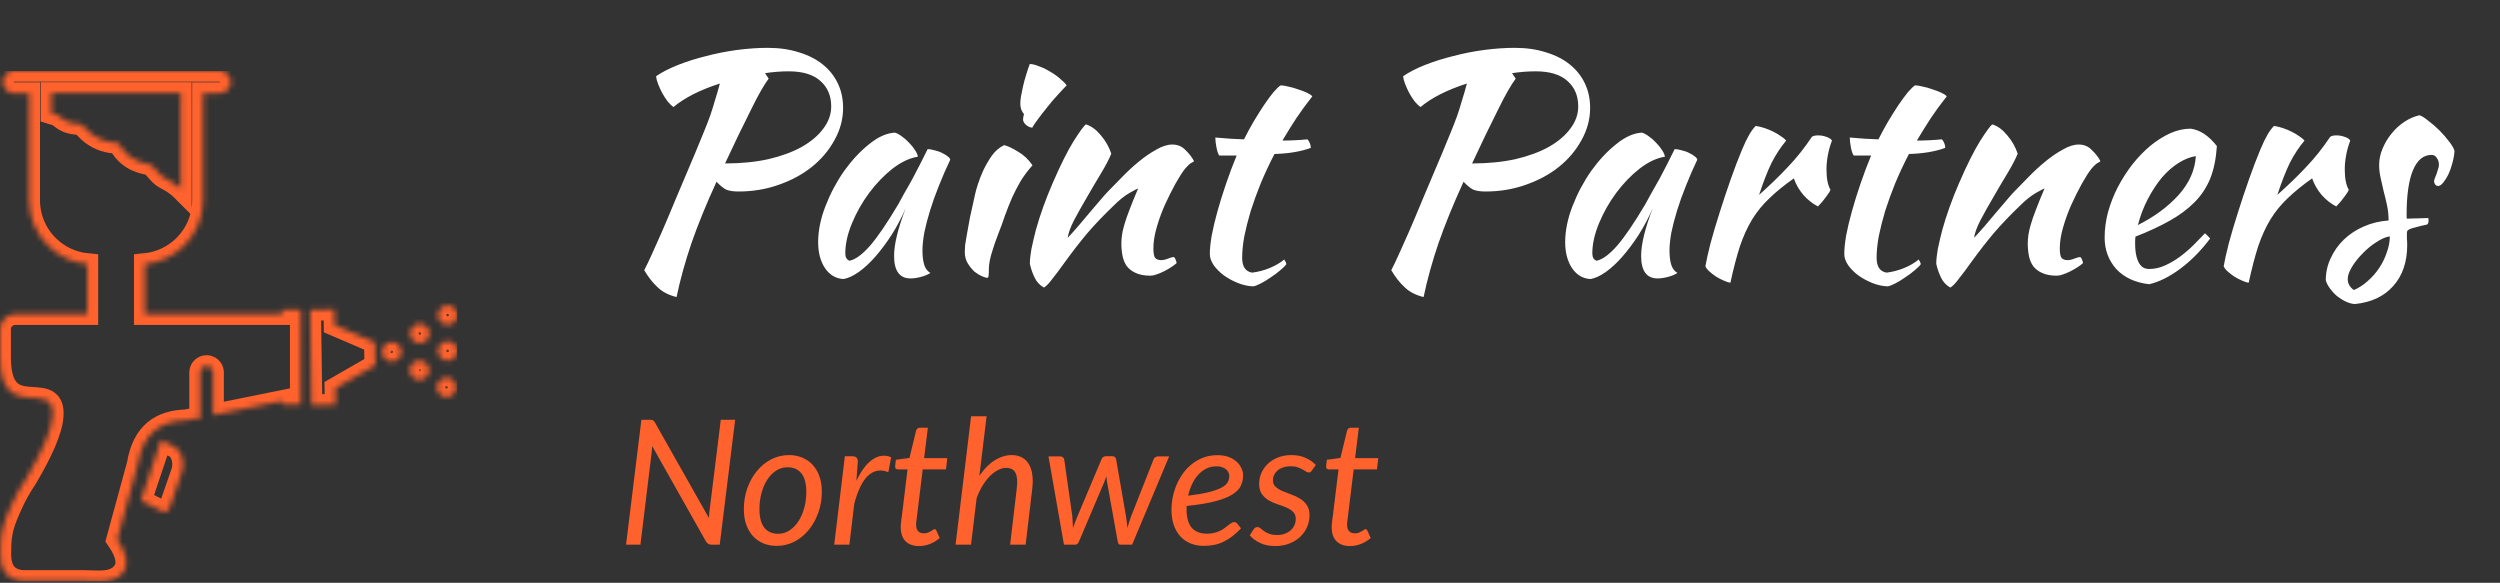 <svg width="459" height="107" viewBox="0 0 459 107" fill="none" xmlns="http://www.w3.org/2000/svg">
<rect x="0" y="0" width="459" height="107" fill="#333333" stroke="none"/>
<g clip-path="url(#clip0_51_305)">
<mask id="path-1-inside-1_51_305" fill="white">
<path d="M33.177 34.653V17.098H9.464V20.831L10.815 21.258C11.489 21.99 12.389 22.474 13.372 22.632C15.219 22.983 14.509 22.342 15.86 23.731C17.044 24.998 18.619 25.831 20.332 26.097C22.217 26.387 21.309 25.83 22.469 27.348C23.144 28.28 24.052 29.017 25.102 29.485C28.033 30.722 26.949 29.234 29.147 31.775C29.535 32.217 30.004 32.579 30.529 32.844C31.484 33.326 32.372 33.932 33.169 34.645L33.177 34.653ZM71.949 62.823C72.3 62.827 72.642 62.936 72.931 63.134C73.221 63.333 73.445 63.612 73.576 63.938C73.707 64.264 73.738 64.621 73.667 64.965C73.595 65.308 73.423 65.623 73.172 65.869C72.922 66.115 72.605 66.282 72.26 66.348C71.915 66.414 71.558 66.376 71.235 66.24C70.911 66.103 70.635 65.874 70.442 65.581C70.249 65.288 70.146 64.945 70.148 64.594C70.15 64.359 70.198 64.127 70.289 63.911C70.381 63.695 70.514 63.5 70.681 63.335C70.849 63.171 71.047 63.041 71.264 62.953C71.482 62.865 71.714 62.821 71.949 62.823ZM82.199 62.647C82.55 62.652 82.892 62.76 83.181 62.959C83.471 63.157 83.695 63.437 83.826 63.763C83.957 64.088 83.988 64.446 83.917 64.789C83.845 65.133 83.673 65.448 83.422 65.694C83.172 65.94 82.855 66.106 82.51 66.172C82.165 66.238 81.808 66.201 81.485 66.064C81.161 65.928 80.886 65.699 80.692 65.406C80.499 65.113 80.396 64.769 80.398 64.418C80.399 64.183 80.446 63.951 80.537 63.734C80.629 63.518 80.762 63.322 80.929 63.157C81.097 62.993 81.295 62.863 81.513 62.775C81.731 62.688 81.964 62.644 82.199 62.647ZM82 69.333C82.351 69.338 82.693 69.446 82.982 69.644C83.271 69.842 83.496 70.121 83.627 70.447C83.758 70.772 83.79 71.129 83.719 71.472C83.648 71.816 83.476 72.13 83.227 72.377C82.977 72.623 82.66 72.79 82.316 72.857C81.972 72.924 81.615 72.887 81.292 72.752C80.968 72.617 80.692 72.389 80.497 72.097C80.303 71.805 80.199 71.462 80.199 71.112C80.203 70.637 80.395 70.184 80.733 69.85C81.07 69.517 81.526 69.331 82 69.333ZM77.024 66.196C77.376 66.201 77.718 66.31 78.008 66.509C78.298 66.708 78.522 66.989 78.653 67.315C78.783 67.642 78.814 68 78.741 68.344C78.668 68.688 78.494 69.003 78.242 69.248C77.99 69.493 77.671 69.659 77.326 69.723C76.98 69.787 76.623 69.747 76.3 69.609C75.976 69.47 75.702 69.238 75.51 68.943C75.318 68.648 75.219 68.303 75.223 67.952C75.225 67.717 75.273 67.485 75.365 67.269C75.456 67.053 75.59 66.858 75.757 66.693C75.924 66.529 76.122 66.399 76.34 66.311C76.557 66.223 76.79 66.179 77.024 66.181V66.196ZM82.199 56.068C82.549 56.073 82.891 56.181 83.18 56.379C83.47 56.577 83.694 56.857 83.825 57.182C83.956 57.507 83.988 57.864 83.917 58.208C83.846 58.551 83.675 58.866 83.425 59.112C83.176 59.358 82.859 59.526 82.514 59.592C82.17 59.659 81.814 59.623 81.49 59.487C81.167 59.352 80.89 59.124 80.696 58.832C80.501 58.54 80.398 58.197 80.398 57.847C80.399 57.611 80.446 57.379 80.537 57.162C80.628 56.945 80.761 56.749 80.929 56.583C81.096 56.418 81.294 56.288 81.512 56.199C81.73 56.111 81.964 56.066 82.199 56.068ZM77.085 59.442C77.436 59.446 77.778 59.554 78.067 59.753C78.356 59.951 78.581 60.23 78.712 60.555C78.843 60.881 78.875 61.237 78.804 61.581C78.732 61.924 78.561 62.239 78.312 62.486C78.062 62.732 77.745 62.899 77.401 62.966C77.057 63.033 76.7 62.996 76.377 62.861C76.053 62.725 75.777 62.498 75.582 62.206C75.388 61.914 75.284 61.571 75.284 61.22C75.288 60.746 75.48 60.292 75.817 59.959C76.155 59.626 76.611 59.44 77.085 59.442ZM56.936 56.877L61.393 56.809L61.439 59.686L68.85 62.869L68.911 67.066L61.592 71.279L61.638 74.332L57.18 74.401L56.929 56.847L56.936 56.877ZM51.823 56.839H55.234V74.248H51.815V73.63L39.031 76.217C39.077 76.093 39.1 75.961 39.1 75.828V68.295C39.076 68.001 38.942 67.726 38.725 67.526C38.508 67.326 38.224 67.215 37.928 67.215C37.633 67.215 37.348 67.326 37.131 67.526C36.914 67.726 36.781 68.001 36.757 68.295V75.828C36.767 76.11 36.874 76.38 37.062 76.591L34.147 77.179C29.659 77.324 26.278 79.301 25.293 85.231L21.523 99.045C23.294 101.625 23.713 103.686 22.53 105.151C20.813 107.258 17.76 106.678 15.356 106.678H4.114C1.061 106.41 -0.107 104.388 0.061 101.083C0.061 97.595 0.649 95.954 2.122 92.688C2.89 90.984 3.804 89.35 4.854 87.803C7.602 83.163 9.472 79.11 9.662 76.355C10.174 69.257 0 78.057 0 65.586L0 60.426C0.002 59.694 0.294 58.993 0.811 58.475C1.329 57.957 2.031 57.666 2.763 57.663H16.028V48.505C13.295 48.244 10.739 47.037 8.8 45.093C7.704 44.001 6.834 42.703 6.241 41.275C5.648 39.846 5.342 38.314 5.343 36.767V17.114H2.442C1.918 17.082 1.427 16.851 1.067 16.469C0.707 16.087 0.507 15.582 0.507 15.057C0.507 14.532 0.707 14.027 1.067 13.645C1.427 13.262 1.918 13.032 2.442 13H40.191C40.472 12.983 40.753 13.023 41.017 13.119C41.282 13.215 41.524 13.363 41.729 13.556C41.933 13.749 42.097 13.981 42.208 14.239C42.32 14.497 42.377 14.776 42.377 15.057C42.377 15.338 42.32 15.616 42.208 15.874C42.097 16.132 41.933 16.365 41.729 16.558C41.524 16.75 41.282 16.899 41.017 16.995C40.753 17.09 40.472 17.131 40.191 17.114H37.283V36.767C37.282 38.314 36.976 39.847 36.381 41.276C35.787 42.705 34.916 44.002 33.818 45.093C31.882 47.036 29.328 48.242 26.598 48.505V57.663H51.815V56.839H51.823ZM31.147 93.184L33.376 86.757C34.032 84.857 33.376 82.697 32.009 82.018L29.559 80.766C28.682 83.56 26.736 89.108 25.866 91.902L29.926 93.962C30.391 94.199 30.918 93.848 31.147 93.199V93.184Z"/>
</mask>
<path d="M33.177 34.653V17.098H9.464V20.831L10.815 21.258C11.489 21.99 12.389 22.474 13.372 22.632C15.219 22.983 14.509 22.342 15.86 23.731C17.044 24.998 18.619 25.831 20.332 26.097C22.217 26.387 21.309 25.83 22.469 27.348C23.144 28.28 24.052 29.017 25.102 29.485C28.033 30.722 26.949 29.234 29.147 31.775C29.535 32.217 30.004 32.579 30.529 32.844C31.484 33.326 32.372 33.932 33.169 34.645L33.177 34.653ZM71.949 62.823C72.3 62.827 72.642 62.936 72.931 63.134C73.221 63.333 73.445 63.612 73.576 63.938C73.707 64.264 73.738 64.621 73.667 64.965C73.595 65.308 73.423 65.623 73.172 65.869C72.922 66.115 72.605 66.282 72.26 66.348C71.915 66.414 71.558 66.376 71.235 66.24C70.911 66.103 70.635 65.874 70.442 65.581C70.249 65.288 70.146 64.945 70.148 64.594C70.15 64.359 70.198 64.127 70.289 63.911C70.381 63.695 70.514 63.5 70.681 63.335C70.849 63.171 71.047 63.041 71.264 62.953C71.482 62.865 71.714 62.821 71.949 62.823ZM82.199 62.647C82.55 62.652 82.892 62.76 83.181 62.959C83.471 63.157 83.695 63.437 83.826 63.763C83.957 64.088 83.988 64.446 83.917 64.789C83.845 65.133 83.673 65.448 83.422 65.694C83.172 65.94 82.855 66.106 82.51 66.172C82.165 66.238 81.808 66.201 81.485 66.064C81.161 65.928 80.886 65.699 80.692 65.406C80.499 65.113 80.396 64.769 80.398 64.418C80.399 64.183 80.446 63.951 80.537 63.734C80.629 63.518 80.762 63.322 80.929 63.157C81.097 62.993 81.295 62.863 81.513 62.775C81.731 62.688 81.964 62.644 82.199 62.647ZM82 69.333C82.351 69.338 82.693 69.446 82.982 69.644C83.271 69.842 83.496 70.121 83.627 70.447C83.758 70.772 83.79 71.129 83.719 71.472C83.648 71.816 83.476 72.13 83.227 72.377C82.977 72.623 82.66 72.79 82.316 72.857C81.972 72.924 81.615 72.887 81.292 72.752C80.968 72.617 80.692 72.389 80.497 72.097C80.303 71.805 80.199 71.462 80.199 71.112C80.203 70.637 80.395 70.184 80.733 69.85C81.07 69.517 81.526 69.331 82 69.333ZM77.024 66.196C77.376 66.201 77.718 66.31 78.008 66.509C78.298 66.708 78.522 66.989 78.653 67.315C78.783 67.642 78.814 68 78.741 68.344C78.668 68.688 78.494 69.003 78.242 69.248C77.99 69.493 77.671 69.659 77.326 69.723C76.98 69.787 76.623 69.747 76.3 69.609C75.976 69.47 75.702 69.238 75.51 68.943C75.318 68.648 75.219 68.303 75.223 67.952C75.225 67.717 75.273 67.485 75.365 67.269C75.456 67.053 75.59 66.858 75.757 66.693C75.924 66.529 76.122 66.399 76.34 66.311C76.557 66.223 76.79 66.179 77.024 66.181V66.196ZM82.199 56.068C82.549 56.073 82.891 56.181 83.18 56.379C83.47 56.577 83.694 56.857 83.825 57.182C83.956 57.507 83.988 57.864 83.917 58.208C83.846 58.551 83.675 58.866 83.425 59.112C83.176 59.358 82.859 59.526 82.514 59.592C82.17 59.659 81.814 59.623 81.49 59.487C81.167 59.352 80.89 59.124 80.696 58.832C80.501 58.54 80.398 58.197 80.398 57.847C80.399 57.611 80.446 57.379 80.537 57.162C80.628 56.945 80.761 56.749 80.929 56.583C81.096 56.418 81.294 56.288 81.512 56.199C81.73 56.111 81.964 56.066 82.199 56.068ZM77.085 59.442C77.436 59.446 77.778 59.554 78.067 59.753C78.356 59.951 78.581 60.23 78.712 60.555C78.843 60.881 78.875 61.237 78.804 61.581C78.732 61.924 78.561 62.239 78.312 62.486C78.062 62.732 77.745 62.899 77.401 62.966C77.057 63.033 76.7 62.996 76.377 62.861C76.053 62.725 75.777 62.498 75.582 62.206C75.388 61.914 75.284 61.571 75.284 61.22C75.288 60.746 75.48 60.292 75.817 59.959C76.155 59.626 76.611 59.44 77.085 59.442ZM56.936 56.877L61.393 56.809L61.439 59.686L68.85 62.869L68.911 67.066L61.592 71.279L61.638 74.332L57.18 74.401L56.929 56.847L56.936 56.877ZM51.823 56.839H55.234V74.248H51.815V73.63L39.031 76.217C39.077 76.093 39.1 75.961 39.1 75.828V68.295C39.076 68.001 38.942 67.726 38.725 67.526C38.508 67.326 38.224 67.215 37.928 67.215C37.633 67.215 37.348 67.326 37.131 67.526C36.914 67.726 36.781 68.001 36.757 68.295V75.828C36.767 76.11 36.874 76.38 37.062 76.591L34.147 77.179C29.659 77.324 26.278 79.301 25.293 85.231L21.523 99.045C23.294 101.625 23.713 103.686 22.53 105.151C20.813 107.258 17.76 106.678 15.356 106.678H4.114C1.061 106.41 -0.107 104.388 0.061 101.083C0.061 97.595 0.649 95.954 2.122 92.688C2.89 90.984 3.804 89.35 4.854 87.803C7.602 83.163 9.472 79.11 9.662 76.355C10.174 69.257 0 78.057 0 65.586L0 60.426C0.002 59.694 0.294 58.993 0.811 58.475C1.329 57.957 2.031 57.666 2.763 57.663H16.028V48.505C13.295 48.244 10.739 47.037 8.8 45.093C7.704 44.001 6.834 42.703 6.241 41.275C5.648 39.846 5.342 38.314 5.343 36.767V17.114H2.442C1.918 17.082 1.427 16.851 1.067 16.469C0.707 16.087 0.507 15.582 0.507 15.057C0.507 14.532 0.707 14.027 1.067 13.645C1.427 13.262 1.918 13.032 2.442 13H40.191C40.472 12.983 40.753 13.023 41.017 13.119C41.282 13.215 41.524 13.363 41.729 13.556C41.933 13.749 42.097 13.981 42.208 14.239C42.32 14.497 42.377 14.776 42.377 15.057C42.377 15.338 42.32 15.616 42.208 15.874C42.097 16.132 41.933 16.365 41.729 16.558C41.524 16.75 41.282 16.899 41.017 16.995C40.753 17.09 40.472 17.131 40.191 17.114H37.283V36.767C37.282 38.314 36.976 39.847 36.381 41.276C35.787 42.705 34.916 44.002 33.818 45.093C31.882 47.036 29.328 48.242 26.598 48.505V57.663H51.815V56.839H51.823ZM31.147 93.184L33.376 86.757C34.032 84.857 33.376 82.697 32.009 82.018L29.559 80.766C28.682 83.56 26.736 89.108 25.866 91.902L29.926 93.962C30.391 94.199 30.918 93.848 31.147 93.199V93.184Z" stroke="#FF622D" stroke-width="4" mask="url(#path-1-inside-1_51_305)"/>
</g>
<path d="M154.792 19.816C154.792 21.869 154.269 23.829 153.224 25.696C152.216 27.563 150.835 29.205 149.08 30.624C147.363 32.005 145.328 33.107 142.976 33.928C140.661 34.749 138.197 35.16 135.584 35.16C134.651 35.16 133.904 35.048 133.344 34.824C132.821 34.563 132.224 34.077 131.552 33.368C129.685 37.437 128.155 41.189 126.96 44.624C125.803 48.021 124.888 51.325 124.216 54.536C122.797 54.2 121.64 53.603 120.744 52.744C119.848 51.923 119.027 50.877 118.28 49.608C118.653 48.899 119.101 47.965 119.624 46.808C120.147 45.651 120.781 44.232 121.528 42.552C122.275 40.835 123.133 38.8 124.104 36.448C125.112 34.059 126.288 31.277 127.632 28.104C128.229 26.648 128.752 25.379 129.2 24.296C129.648 23.213 130.04 22.205 130.376 21.272C130.712 20.301 131.011 19.349 131.272 18.416C131.571 17.483 131.869 16.456 132.168 15.336C130.413 15.896 128.789 16.549 127.296 17.296C125.84 18.043 124.627 18.827 123.656 19.648C123.32 19.424 122.965 19.088 122.592 18.64C122.256 18.192 121.939 17.707 121.64 17.184C121.341 16.624 121.08 16.064 120.856 15.504C120.632 14.944 120.501 14.44 120.464 13.992C121.547 13.245 122.891 12.555 124.496 11.92C126.101 11.285 127.819 10.744 129.648 10.296C131.477 9.811 133.363 9.437 135.304 9.176C137.283 8.915 139.168 8.784 140.96 8.784C143.088 8.784 145.011 9.064 146.728 9.624C148.445 10.147 149.901 10.893 151.096 11.864C152.291 12.835 153.205 13.992 153.84 15.336C154.475 16.68 154.792 18.173 154.792 19.816ZM144.824 13.096C143.405 13.096 141.949 13.208 140.456 13.432L141.128 14.44C140.755 14.925 140.288 15.653 139.728 16.624C139.168 17.595 138.552 18.771 137.88 20.152C137.208 21.496 136.461 23.008 135.64 24.688C134.856 26.368 134.016 28.141 133.12 30.008C136.032 30.008 138.683 29.747 141.072 29.224C143.461 28.664 145.496 27.917 147.176 26.984C148.893 26.013 150.219 24.893 151.152 23.624C152.123 22.355 152.608 20.992 152.608 19.536C152.608 17.595 151.955 16.045 150.648 14.888C149.341 13.693 147.4 13.096 144.824 13.096ZM170.315 27.376C170.688 27.376 171.117 27.451 171.603 27.6C172.125 27.712 172.592 27.88 173.003 28.104C173.413 28.291 173.749 28.496 174.011 28.72C174.309 28.944 174.459 29.149 174.459 29.336C173.712 30.904 173.021 32.491 172.387 34.096C171.752 35.664 171.211 37.176 170.763 38.632C170.315 40.088 169.96 41.451 169.699 42.72C169.475 43.989 169.363 45.091 169.363 46.024C169.363 47.069 169.475 47.947 169.699 48.656C169.923 49.328 170.296 49.813 170.819 50.112C170.371 50.411 169.792 50.653 169.083 50.84C168.373 51.027 167.739 51.12 167.179 51.12C165.163 51.12 164.155 49.739 164.155 46.976C164.155 44.848 164.864 41.936 166.283 38.24C165.536 39.957 164.677 41.581 163.707 43.112C162.736 44.605 161.747 45.931 160.739 47.088C159.731 48.245 158.704 49.197 157.659 49.944C156.651 50.653 155.717 51.083 154.859 51.232C153.477 51.157 152.357 50.504 151.499 49.272C150.64 48.003 150.211 46.397 150.211 44.456C150.211 42.365 150.659 40.163 151.555 37.848C152.451 35.533 153.589 33.387 154.971 31.408C156.389 29.429 157.92 27.787 159.562 26.48C161.205 25.136 162.792 24.427 164.323 24.352C164.696 24.464 165.107 24.688 165.555 25.024C166.04 25.36 166.488 25.752 166.899 26.2C167.347 26.648 167.72 27.115 168.019 27.6C168.317 28.048 168.485 28.44 168.523 28.776C167.029 29 165.48 29.728 163.875 30.96C162.307 32.192 160.869 33.685 159.562 35.44C158.293 37.157 157.248 39.005 156.427 40.984C155.605 42.963 155.195 44.811 155.195 46.528C155.195 47.237 155.456 47.685 155.979 47.872C157.061 47.648 158.312 46.733 159.731 45.128C161.149 43.485 162.867 40.965 164.883 37.568C165.256 36.896 165.667 36.149 166.115 35.328C166.6 34.507 167.085 33.648 167.571 32.752C168.056 31.856 168.523 30.96 168.971 30.064C169.456 29.131 169.904 28.235 170.315 27.376ZM177.136 46.248C177.136 45.912 177.155 45.501 177.192 45.016C177.267 44.493 177.379 43.821 177.528 43C177.678 42.141 177.864 41.115 178.088 39.92C178.35 38.725 178.667 37.288 179.04 35.608C179.115 35.235 179.283 34.637 179.544 33.816C179.806 32.995 180.142 32.136 180.552 31.24C181 30.307 181.523 29.411 182.12 28.552C182.755 27.693 183.502 27.059 184.36 26.648C184.995 26.797 185.835 27.189 186.88 27.824C187.926 28.421 188.822 29.261 189.568 30.344C188.71 31.315 187.982 32.285 187.384 33.256C186.824 34.227 186.302 35.235 185.816 36.28C185.368 37.325 184.939 38.408 184.528 39.528C184.155 40.648 183.726 41.824 183.24 43.056C182.83 44.101 182.456 45.184 182.12 46.304C181.784 47.387 181.598 48.339 181.56 49.16C181.56 49.832 181.542 50.299 181.504 50.56C181.504 50.859 181.411 51.008 181.224 51.008C181.075 51.008 180.776 50.915 180.328 50.728C179.88 50.541 179.414 50.261 178.928 49.888C178.48 49.477 178.07 48.973 177.696 48.376C177.323 47.779 177.136 47.069 177.136 46.248ZM187.832 21.944C187.832 21.72 187.888 21.384 188 20.936C187.814 20.749 187.646 20.469 187.496 20.096C187.384 19.723 187.328 19.387 187.328 19.088C187.328 18.752 187.366 18.304 187.44 17.744C187.552 17.147 187.683 16.512 187.832 15.84C187.982 15.168 188.168 14.477 188.392 13.768C188.616 13.021 188.84 12.349 189.064 11.752C189.512 11.752 190.054 11.883 190.688 12.144C191.36 12.368 192.032 12.685 192.704 13.096C193.376 13.469 193.992 13.899 194.552 14.384C195.112 14.832 195.542 15.261 195.84 15.672C195.43 16.083 194.888 16.661 194.216 17.408C193.544 18.117 192.891 18.883 192.256 19.704C191.622 20.488 191.043 21.235 190.52 21.944C189.998 22.653 189.662 23.157 189.512 23.456C189.064 23.381 188.672 23.195 188.336 22.896C188 22.56 187.832 22.243 187.832 21.944ZM199.387 22.84C200.357 23.139 201.272 23.811 202.131 24.856C202.989 25.864 203.624 26.984 204.035 28.216C203.624 29.224 202.989 30.437 202.131 31.856C201.272 33.275 200.413 34.731 199.555 36.224C198.696 37.68 197.912 39.08 197.203 40.424C196.531 41.731 196.139 42.813 196.027 43.672C196.624 43.037 197.277 42.309 197.987 41.488C198.733 40.629 199.443 39.789 200.115 38.968C200.824 38.109 201.477 37.344 202.075 36.672C202.672 35.963 203.139 35.44 203.475 35.104C204.184 34.357 205.024 33.499 205.995 32.528C206.965 31.52 207.973 30.587 209.019 29.728C210.101 28.832 211.184 28.085 212.267 27.488C213.349 26.853 214.339 26.536 215.235 26.536C216.205 26.536 217.008 26.872 217.643 27.544C218.315 28.179 218.837 28.851 219.211 29.56C219.211 29.635 219.061 29.747 218.763 29.896C218.501 30.008 218.109 30.363 217.587 30.96C217.064 31.632 216.467 32.565 215.795 33.76C215.16 34.917 214.525 36.187 213.891 37.568C213.293 38.912 212.789 40.293 212.379 41.712C211.968 43.131 211.763 44.419 211.763 45.576C211.763 46.509 211.875 47.107 212.099 47.368C212.36 47.629 212.715 47.76 213.163 47.76C213.573 47.76 214.003 47.667 214.451 47.48C214.899 47.293 215.253 47.2 215.515 47.2C215.664 47.275 215.776 47.443 215.851 47.704C215.963 47.928 216.019 48.133 216.019 48.32C215.72 48.581 215.365 48.843 214.955 49.104C214.544 49.365 214.115 49.608 213.667 49.832C213.219 50.056 212.771 50.243 212.323 50.392C211.912 50.541 211.539 50.616 211.203 50.616C210.12 50.616 209.224 50.448 208.515 50.112C207.843 49.813 207.301 49.403 206.891 48.88C206.517 48.357 206.256 47.741 206.107 47.032C205.957 46.285 205.883 45.501 205.883 44.68C205.883 44.232 205.92 43.728 205.995 43.168C206.069 42.608 206.219 41.955 206.443 41.208C206.667 40.424 206.984 39.509 207.395 38.464C207.805 37.381 208.328 36.093 208.963 34.6C208.888 34.6 208.384 34.861 207.451 35.384C206.517 35.907 205.509 36.709 204.427 37.792C202.672 39.472 201.085 41.133 199.667 42.776C198.285 44.419 196.867 46.248 195.411 48.264C194.589 49.421 193.861 50.392 193.227 51.176C192.629 51.997 192.107 52.539 191.659 52.8C190.875 52.352 190.296 51.717 189.923 50.896C189.549 50.112 189.269 49.291 189.083 48.432C189.083 47.723 189.176 46.827 189.363 45.744C189.587 44.661 189.867 43.467 190.203 42.16C190.576 40.816 191.024 39.416 191.547 37.96C192.069 36.504 192.648 35.048 193.283 33.592C194.701 30.307 195.989 27.731 197.147 25.864C198.341 23.997 199.088 22.989 199.387 22.84ZM223.861 28.552C223.674 28.328 223.506 27.861 223.357 27.152C223.208 26.405 223.133 25.771 223.133 25.248C224.104 25.323 225.037 25.397 225.933 25.472C226.829 25.509 227.65 25.547 228.397 25.584C228.957 24.464 229.554 23.363 230.189 22.28C230.861 21.16 231.496 20.152 232.093 19.256C232.728 18.323 233.306 17.539 233.829 16.904C234.389 16.269 234.818 15.859 235.117 15.672C235.49 15.672 235.957 15.747 236.517 15.896C237.114 16.008 237.712 16.176 238.309 16.4C238.906 16.587 239.448 16.792 239.933 17.016C240.418 17.24 240.754 17.464 240.941 17.688C239.821 19.107 238.85 20.432 238.029 21.664C237.245 22.859 236.386 24.24 235.453 25.808C236.2 25.808 236.946 25.789 237.693 25.752C238.477 25.715 239.261 25.659 240.045 25.584C240.232 25.771 240.381 26.013 240.493 26.312C240.605 26.573 240.661 26.853 240.661 27.152C238.832 27.824 236.61 28.197 233.997 28.272C233.064 30.064 232.224 31.856 231.477 33.648C230.768 35.403 230.152 37.101 229.629 38.744C229.144 40.387 228.752 41.936 228.453 43.392C228.192 44.848 228.061 46.155 228.061 47.312C228.061 48.955 228.677 49.869 229.909 50.056C231.029 49.907 232.093 49.627 233.101 49.216C234.109 48.805 235.005 48.283 235.789 47.648C236.013 47.984 236.144 48.264 236.181 48.488C235.957 48.824 235.565 49.216 235.005 49.664C234.482 50.112 233.904 50.541 233.269 50.952C232.634 51.4 232.018 51.773 231.421 52.072C230.824 52.371 230.376 52.539 230.077 52.576C229.144 52.539 228.21 52.333 227.277 51.96C226.344 51.587 225.485 51.12 224.701 50.56C223.954 50 223.338 49.384 222.853 48.712C222.368 48.003 222.125 47.312 222.125 46.64C222.125 45.744 222.237 44.624 222.461 43.28C222.722 41.899 223.077 40.405 223.525 38.8C223.973 37.195 224.496 35.515 225.093 33.76C225.69 32.005 226.344 30.269 227.053 28.552H223.861ZM291.948 19.816C291.948 21.869 291.426 23.829 290.38 25.696C289.372 27.563 287.991 29.205 286.236 30.624C284.519 32.005 282.484 33.107 280.132 33.928C277.818 34.749 275.354 35.16 272.74 35.16C271.807 35.16 271.06 35.048 270.5 34.824C269.978 34.563 269.38 34.077 268.708 33.368C266.842 37.437 265.311 41.189 264.116 44.624C262.959 48.021 262.044 51.325 261.372 54.536C259.954 54.2 258.796 53.603 257.9 52.744C257.004 51.923 256.183 50.877 255.436 49.608C255.81 48.899 256.258 47.965 256.78 46.808C257.303 45.651 257.938 44.232 258.684 42.552C259.431 40.835 260.29 38.8 261.26 36.448C262.268 34.059 263.444 31.277 264.788 28.104C265.386 26.648 265.908 25.379 266.356 24.296C266.804 23.213 267.196 22.205 267.532 21.272C267.868 20.301 268.167 19.349 268.428 18.416C268.727 17.483 269.026 16.456 269.324 15.336C267.57 15.896 265.946 16.549 264.452 17.296C262.996 18.043 261.783 18.827 260.812 19.648C260.476 19.424 260.122 19.088 259.748 18.64C259.412 18.192 259.095 17.707 258.796 17.184C258.498 16.624 258.236 16.064 258.012 15.504C257.788 14.944 257.658 14.44 257.62 13.992C258.703 13.245 260.047 12.555 261.652 11.92C263.258 11.285 264.975 10.744 266.804 10.296C268.634 9.811 270.519 9.437 272.46 9.176C274.439 8.915 276.324 8.784 278.116 8.784C280.244 8.784 282.167 9.064 283.884 9.624C285.602 10.147 287.058 10.893 288.252 11.864C289.447 12.835 290.362 13.992 290.996 15.336C291.631 16.68 291.948 18.173 291.948 19.816ZM281.98 13.096C280.562 13.096 279.106 13.208 277.612 13.432L278.284 14.44C277.911 14.925 277.444 15.653 276.884 16.624C276.324 17.595 275.708 18.771 275.036 20.152C274.364 21.496 273.618 23.008 272.796 24.688C272.012 26.368 271.172 28.141 270.276 30.008C273.188 30.008 275.839 29.747 278.228 29.224C280.618 28.664 282.652 27.917 284.332 26.984C286.05 26.013 287.375 24.893 288.308 23.624C289.279 22.355 289.764 20.992 289.764 19.536C289.764 17.595 289.111 16.045 287.804 14.888C286.498 13.693 284.556 13.096 281.98 13.096ZM307.471 27.376C307.844 27.376 308.273 27.451 308.759 27.6C309.281 27.712 309.748 27.88 310.159 28.104C310.569 28.291 310.905 28.496 311.167 28.72C311.465 28.944 311.615 29.149 311.615 29.336C310.868 30.904 310.177 32.491 309.543 34.096C308.908 35.664 308.367 37.176 307.919 38.632C307.471 40.088 307.116 41.451 306.855 42.72C306.631 43.989 306.519 45.091 306.519 46.024C306.519 47.069 306.631 47.947 306.855 48.656C307.079 49.328 307.452 49.813 307.975 50.112C307.527 50.411 306.948 50.653 306.239 50.84C305.529 51.027 304.895 51.12 304.335 51.12C302.319 51.12 301.311 49.739 301.311 46.976C301.311 44.848 302.02 41.936 303.439 38.24C302.692 39.957 301.833 41.581 300.863 43.112C299.892 44.605 298.903 45.931 297.895 47.088C296.887 48.245 295.86 49.197 294.815 49.944C293.807 50.653 292.873 51.083 292.015 51.232C290.633 51.157 289.513 50.504 288.655 49.272C287.796 48.003 287.367 46.397 287.367 44.456C287.367 42.365 287.815 40.163 288.711 37.848C289.607 35.533 290.745 33.387 292.127 31.408C293.545 29.429 295.076 27.787 296.719 26.48C298.361 25.136 299.948 24.427 301.479 24.352C301.852 24.464 302.263 24.688 302.711 25.024C303.196 25.36 303.644 25.752 304.055 26.2C304.503 26.648 304.876 27.115 305.175 27.6C305.473 28.048 305.641 28.44 305.679 28.776C304.185 29 302.636 29.728 301.031 30.96C299.463 32.192 298.025 33.685 296.719 35.44C295.449 37.157 294.404 39.005 293.583 40.984C292.761 42.963 292.351 44.811 292.351 46.528C292.351 47.237 292.612 47.685 293.135 47.872C294.217 47.648 295.468 46.733 296.887 45.128C298.305 43.485 300.023 40.965 302.039 37.568C302.412 36.896 302.823 36.149 303.271 35.328C303.756 34.507 304.241 33.648 304.727 32.752C305.212 31.856 305.679 30.96 306.127 30.064C306.612 29.131 307.06 28.235 307.471 27.376ZM313.111 48.88C313.298 47.797 313.615 46.379 314.063 44.624C314.549 42.832 315.109 40.947 315.743 38.968C316.378 36.952 317.05 34.936 317.759 32.92C318.469 30.904 319.159 29.093 319.831 27.488C320.317 26.331 320.746 25.435 321.119 24.8C321.493 24.128 321.903 23.568 322.351 23.12C322.874 23.195 323.415 23.325 323.975 23.512C324.535 23.699 325.077 23.923 325.599 24.184C326.122 24.445 326.589 24.725 326.999 25.024C327.41 25.285 327.727 25.547 327.951 25.808C326.943 27.003 326.047 28.365 325.263 29.896C324.517 31.427 323.751 33.387 322.967 35.776C324.983 33.984 326.757 32.267 328.287 30.624C329.855 28.981 331.311 27.152 332.655 25.136C332.879 24.949 333.271 24.856 333.831 24.856C334.354 24.856 334.858 24.949 335.343 25.136C335.829 25.285 336.165 25.509 336.351 25.808C335.679 27.6 335.343 29.373 335.343 31.128C335.343 32.771 335.586 34.003 336.071 34.824C336.034 35.048 335.773 35.477 335.287 36.112C334.839 36.747 334.335 37.344 333.775 37.904C332.767 37.381 331.871 36.672 331.087 35.776C330.303 34.843 329.725 33.835 329.351 32.752C327.597 33.984 326.103 35.197 324.871 36.392C323.639 37.549 322.575 38.856 321.679 40.312C320.821 41.731 320.074 43.373 319.439 45.24C318.842 47.107 318.263 49.328 317.703 51.904C317.367 51.867 316.957 51.736 316.471 51.512C316.023 51.325 315.557 51.083 315.071 50.784C314.623 50.485 314.213 50.168 313.839 49.832C313.466 49.496 313.223 49.179 313.111 48.88ZM340.345 28.552C340.159 28.328 339.991 27.861 339.841 27.152C339.692 26.405 339.617 25.771 339.617 25.248C340.588 25.323 341.521 25.397 342.417 25.472C343.313 25.509 344.135 25.547 344.881 25.584C345.441 24.464 346.039 23.363 346.673 22.28C347.345 21.16 347.98 20.152 348.577 19.256C349.212 18.323 349.791 17.539 350.313 16.904C350.873 16.269 351.303 15.859 351.601 15.672C351.975 15.672 352.441 15.747 353.001 15.896C353.599 16.008 354.196 16.176 354.793 16.4C355.391 16.587 355.932 16.792 356.417 17.016C356.903 17.24 357.239 17.464 357.425 17.688C356.305 19.107 355.335 20.432 354.513 21.664C353.729 22.859 352.871 24.24 351.937 25.808C352.684 25.808 353.431 25.789 354.177 25.752C354.961 25.715 355.745 25.659 356.529 25.584C356.716 25.771 356.865 26.013 356.977 26.312C357.089 26.573 357.145 26.853 357.145 27.152C355.316 27.824 353.095 28.197 350.481 28.272C349.548 30.064 348.708 31.856 347.961 33.648C347.252 35.403 346.636 37.101 346.113 38.744C345.628 40.387 345.236 41.936 344.937 43.392C344.676 44.848 344.545 46.155 344.545 47.312C344.545 48.955 345.161 49.869 346.393 50.056C347.513 49.907 348.577 49.627 349.585 49.216C350.593 48.805 351.489 48.283 352.273 47.648C352.497 47.984 352.628 48.264 352.665 48.488C352.441 48.824 352.049 49.216 351.489 49.664C350.967 50.112 350.388 50.541 349.753 50.952C349.119 51.4 348.503 51.773 347.905 52.072C347.308 52.371 346.86 52.539 346.561 52.576C345.628 52.539 344.695 52.333 343.761 51.96C342.828 51.587 341.969 51.12 341.185 50.56C340.439 50 339.823 49.384 339.337 48.712C338.852 48.003 338.609 47.312 338.609 46.64C338.609 45.744 338.721 44.624 338.945 43.28C339.207 41.899 339.561 40.405 340.009 38.8C340.457 37.195 340.98 35.515 341.577 33.76C342.175 32.005 342.828 30.269 343.537 28.552H340.345ZM365.801 22.84C366.772 23.139 367.686 23.811 368.545 24.856C369.404 25.864 370.038 26.984 370.449 28.216C370.038 29.224 369.404 30.437 368.545 31.856C367.686 33.275 366.828 34.731 365.969 36.224C365.11 37.68 364.326 39.08 363.617 40.424C362.945 41.731 362.553 42.813 362.441 43.672C363.038 43.037 363.692 42.309 364.401 41.488C365.148 40.629 365.857 39.789 366.529 38.968C367.238 38.109 367.892 37.344 368.489 36.672C369.086 35.963 369.553 35.44 369.889 35.104C370.598 34.357 371.438 33.499 372.409 32.528C373.38 31.52 374.388 30.587 375.433 29.728C376.516 28.832 377.598 28.085 378.681 27.488C379.764 26.853 380.753 26.536 381.649 26.536C382.62 26.536 383.422 26.872 384.057 27.544C384.729 28.179 385.252 28.851 385.625 29.56C385.625 29.635 385.476 29.747 385.177 29.896C384.916 30.008 384.524 30.363 384.001 30.96C383.478 31.632 382.881 32.565 382.209 33.76C381.574 34.917 380.94 36.187 380.305 37.568C379.708 38.912 379.204 40.293 378.793 41.712C378.382 43.131 378.177 44.419 378.177 45.576C378.177 46.509 378.289 47.107 378.513 47.368C378.774 47.629 379.129 47.76 379.577 47.76C379.988 47.76 380.417 47.667 380.865 47.48C381.313 47.293 381.668 47.2 381.929 47.2C382.078 47.275 382.19 47.443 382.265 47.704C382.377 47.928 382.433 48.133 382.433 48.32C382.134 48.581 381.78 48.843 381.369 49.104C380.958 49.365 380.529 49.608 380.081 49.832C379.633 50.056 379.185 50.243 378.737 50.392C378.326 50.541 377.953 50.616 377.617 50.616C376.534 50.616 375.638 50.448 374.929 50.112C374.257 49.813 373.716 49.403 373.305 48.88C372.932 48.357 372.67 47.741 372.521 47.032C372.372 46.285 372.297 45.501 372.297 44.68C372.297 44.232 372.334 43.728 372.409 43.168C372.484 42.608 372.633 41.955 372.857 41.208C373.081 40.424 373.398 39.509 373.809 38.464C374.22 37.381 374.742 36.093 375.377 34.6C375.302 34.6 374.798 34.861 373.865 35.384C372.932 35.907 371.924 36.709 370.841 37.792C369.086 39.472 367.5 41.133 366.081 42.776C364.7 44.419 363.281 46.248 361.825 48.264C361.004 49.421 360.276 50.392 359.641 51.176C359.044 51.997 358.521 52.539 358.073 52.8C357.289 52.352 356.71 51.717 356.337 50.896C355.964 50.112 355.684 49.291 355.497 48.432C355.497 47.723 355.59 46.827 355.777 45.744C356.001 44.661 356.281 43.467 356.617 42.16C356.99 40.816 357.438 39.416 357.961 37.96C358.484 36.504 359.062 35.048 359.697 33.592C361.116 30.307 362.404 27.731 363.561 25.864C364.756 23.997 365.502 22.989 365.801 22.84ZM407.019 26.816C406.87 29.131 406.459 31.128 405.787 32.808C405.115 34.451 404.144 35.907 402.875 37.176C401.643 38.408 400.131 39.528 398.339 40.536C396.547 41.544 394.456 42.515 392.067 43.448C392.067 43.672 392.048 43.915 392.011 44.176C392.011 44.4 392.011 44.643 392.011 44.904C392.011 45.389 392.048 45.893 392.123 46.416C392.198 46.939 392.328 47.424 392.515 47.872C392.702 48.32 392.963 48.693 393.299 48.992C393.635 49.253 394.064 49.384 394.587 49.384C395.595 49.384 396.584 49.16 397.555 48.712C398.526 48.264 399.44 47.723 400.299 47.088C401.195 46.416 402.016 45.707 402.763 44.96C403.547 44.176 404.238 43.467 404.835 42.832C405.208 43.168 405.526 43.485 405.787 43.784C404.107 46.024 402.259 47.891 400.243 49.384C398.264 50.84 396.379 51.773 394.587 52.184C392.011 51.885 389.995 50.952 388.539 49.384C387.12 47.779 386.411 45.856 386.411 43.616C386.411 42.085 386.616 40.536 387.027 38.968C387.475 37.363 388.072 35.832 388.819 34.376C389.603 32.883 390.499 31.483 391.507 30.176C392.552 28.869 393.654 27.731 394.811 26.76C396.006 25.789 397.219 25.024 398.451 24.464C399.72 23.904 400.971 23.624 402.203 23.624C403.92 23.848 405.526 24.912 407.019 26.816ZM403.155 28.664C402.147 28.813 401.102 29.224 400.019 29.896C398.936 30.568 397.91 31.464 396.939 32.584C396.006 33.704 395.147 35.011 394.363 36.504C393.579 37.997 392.963 39.603 392.515 41.32C395.502 39.827 397.984 37.997 399.963 35.832C401.942 33.629 403.006 31.24 403.155 28.664ZM408.268 48.88C408.454 47.797 408.772 46.379 409.22 44.624C409.705 42.832 410.265 40.947 410.9 38.968C411.534 36.952 412.206 34.936 412.916 32.92C413.625 30.904 414.316 29.093 414.988 27.488C415.473 26.331 415.902 25.435 416.276 24.8C416.649 24.128 417.06 23.568 417.508 23.12C418.03 23.195 418.572 23.325 419.132 23.512C419.692 23.699 420.233 23.923 420.756 24.184C421.278 24.445 421.745 24.725 422.156 25.024C422.566 25.285 422.884 25.547 423.108 25.808C422.1 27.003 421.204 28.365 420.42 29.896C419.673 31.427 418.908 33.387 418.124 35.776C420.14 33.984 421.913 32.267 423.444 30.624C425.012 28.981 426.468 27.152 427.812 25.136C428.036 24.949 428.428 24.856 428.988 24.856C429.51 24.856 430.014 24.949 430.5 25.136C430.985 25.285 431.321 25.509 431.508 25.808C430.836 27.6 430.5 29.373 430.5 31.128C430.5 32.771 430.742 34.003 431.228 34.824C431.19 35.048 430.929 35.477 430.444 36.112C429.996 36.747 429.492 37.344 428.932 37.904C427.924 37.381 427.028 36.672 426.244 35.776C425.46 34.843 424.881 33.835 424.508 32.752C422.753 33.984 421.26 35.197 420.028 36.392C418.796 37.549 417.732 38.856 416.836 40.312C415.977 41.731 415.23 43.373 414.596 45.24C413.998 47.107 413.42 49.328 412.86 51.904C412.524 51.867 412.113 51.736 411.628 51.512C411.18 51.325 410.713 51.083 410.228 50.784C409.78 50.485 409.369 50.168 408.996 49.832C408.622 49.496 408.38 49.179 408.268 48.88ZM450.643 27.712C450.605 28.421 450.475 29.168 450.251 29.952C450.064 30.699 449.821 31.389 449.523 32.024C449.224 32.621 448.907 33.125 448.571 33.536C448.235 33.947 447.917 34.152 447.619 34.152C447.208 34.115 446.965 33.835 446.891 33.312C446.891 33.2 446.928 33.032 447.003 32.808C447.115 32.547 447.227 32.267 447.339 31.968C447.451 31.669 447.544 31.371 447.619 31.072C447.731 30.773 447.787 30.512 447.787 30.288C447.787 29.765 447.656 29.336 447.395 29C447.171 28.627 446.853 28.44 446.443 28.44C444.949 28.44 443.811 29.373 443.027 31.24C442.243 33.107 441.851 35.851 441.851 39.472C441.851 39.845 441.869 40.069 441.907 40.144C442.691 40.107 443.381 40.088 443.979 40.088C444.613 40.051 445.229 40.032 445.827 40.032C445.864 40.107 445.883 40.256 445.883 40.48C445.883 40.816 445.808 41.059 445.659 41.208C444.8 41.395 444.109 41.563 443.587 41.712C443.101 41.824 442.728 41.936 442.467 42.048C442.205 42.16 442.037 42.291 441.963 42.44C441.925 42.552 441.907 42.72 441.907 42.944C441.907 43.243 441.907 43.541 441.907 43.84C441.944 44.139 441.963 44.512 441.963 44.96C441.963 48.096 441.104 50.616 439.387 52.52C437.707 54.424 435.355 55.525 432.331 55.824C431.808 55.787 431.267 55.637 430.707 55.376C430.147 55.115 429.605 54.779 429.083 54.368C428.597 53.957 428.168 53.491 427.795 52.968C427.421 52.483 427.16 51.979 427.011 51.456C427.011 50.037 427.309 48.693 427.907 47.424C428.504 46.117 429.307 44.979 430.315 44.008C431.36 43 432.573 42.197 433.955 41.6C435.373 40.965 436.904 40.592 438.547 40.48C438.547 39.547 438.453 38.632 438.267 37.736C438.08 36.84 437.875 35.981 437.651 35.16C437.464 34.301 437.277 33.48 437.091 32.696C436.904 31.875 436.811 31.072 436.811 30.288C436.811 29.28 437.016 28.291 437.427 27.32C437.837 26.312 438.379 25.397 439.051 24.576C439.723 23.717 440.507 22.989 441.403 22.392C442.299 21.795 443.232 21.384 444.203 21.16C444.613 21.272 445.155 21.608 445.827 22.168C446.536 22.691 447.227 23.288 447.899 23.96C448.571 24.632 449.168 25.323 449.691 26.032C450.213 26.704 450.531 27.264 450.643 27.712ZM432.163 53.248C433.059 52.875 433.899 52.333 434.683 51.624C435.504 50.915 436.213 50.112 436.811 49.216C437.408 48.32 437.875 47.368 438.211 46.36C438.584 45.352 438.771 44.363 438.771 43.392C438.024 43.504 437.203 43.859 436.307 44.456C435.411 45.016 434.571 45.707 433.787 46.528C433.003 47.312 432.349 48.133 431.827 48.992C431.304 49.851 431.043 50.597 431.043 51.232C431.043 52.053 431.416 52.725 432.163 53.248Z" fill="white"/>
<path d="M134.975 77.072L132.143 100H130.655C130.41 100 130.212 99.957 130.063 99.872C129.914 99.776 129.77 99.632 129.631 99.44L119.743 81.904C119.722 82.117 119.706 82.32 119.695 82.512C119.684 82.693 119.668 82.869 119.647 83.04L117.583 100H114.943L117.759 77.072H119.311C119.578 77.072 119.77 77.104 119.887 77.168C120.004 77.232 120.127 77.371 120.255 77.584L130.159 95.104C130.18 94.859 130.196 94.624 130.207 94.4C130.228 94.176 130.25 93.968 130.271 93.776L132.335 77.072H134.975ZM142.873 98C143.652 98 144.356 97.787 144.985 97.36C145.625 96.933 146.169 96.368 146.617 95.664C147.076 94.949 147.428 94.128 147.673 93.2C147.918 92.272 148.041 91.301 148.041 90.288C148.041 88.795 147.742 87.675 147.145 86.928C146.558 86.171 145.71 85.792 144.601 85.792C143.812 85.792 143.097 86.005 142.457 86.432C141.828 86.848 141.289 87.408 140.841 88.112C140.393 88.816 140.046 89.632 139.801 90.56C139.556 91.488 139.433 92.459 139.433 93.472C139.433 94.965 139.726 96.096 140.313 96.864C140.9 97.621 141.753 98 142.873 98ZM142.601 100.224C141.716 100.224 140.905 100.075 140.169 99.776C139.433 99.467 138.798 99.024 138.265 98.448C137.732 97.872 137.316 97.168 137.017 96.336C136.718 95.504 136.569 94.555 136.569 93.488C136.569 92.123 136.782 90.837 137.209 89.632C137.636 88.427 138.222 87.376 138.969 86.48C139.716 85.573 140.59 84.859 141.593 84.336C142.606 83.813 143.694 83.552 144.857 83.552C145.742 83.552 146.553 83.707 147.289 84.016C148.025 84.315 148.66 84.752 149.193 85.328C149.726 85.904 150.142 86.608 150.441 87.44C150.74 88.272 150.889 89.216 150.889 90.272C150.889 91.627 150.676 92.907 150.249 94.112C149.822 95.317 149.236 96.373 148.489 97.28C147.753 98.187 146.878 98.907 145.865 99.44C144.852 99.963 143.764 100.224 142.601 100.224ZM157.227 88.304C157.653 87.397 158.112 86.613 158.603 85.952C159.104 85.28 159.627 84.757 160.171 84.384C160.715 84 161.275 83.771 161.851 83.696C162.427 83.611 163.013 83.696 163.611 83.952L163.099 86.688C161.712 86.133 160.485 86.336 159.419 87.296C158.363 88.256 157.504 89.989 156.843 92.496L155.947 100H153.163L155.115 83.776H156.523C157.173 83.776 157.499 84.096 157.499 84.736L157.227 88.304ZM165.38 96.944C165.38 96.88 165.38 96.8 165.38 96.704C165.38 96.597 165.386 96.448 165.396 96.256C165.418 96.064 165.444 95.813 165.476 95.504C165.519 95.195 165.572 94.789 165.636 94.288L166.628 86.176H164.82C164.671 86.176 164.548 86.128 164.452 86.032C164.367 85.925 164.335 85.765 164.356 85.552L164.484 84.416L166.98 84.08L168.196 79.072C168.25 78.912 168.33 78.784 168.436 78.688C168.554 78.581 168.698 78.528 168.868 78.528H170.356L169.668 84.112H173.924L173.684 86.176H169.412L168.436 94.144C168.383 94.581 168.34 94.933 168.308 95.2C168.276 95.467 168.25 95.68 168.228 95.84C168.218 96 168.207 96.112 168.196 96.176C168.196 96.24 168.196 96.288 168.196 96.32C168.196 96.864 168.324 97.269 168.58 97.536C168.836 97.792 169.178 97.92 169.604 97.92C169.892 97.92 170.138 97.883 170.34 97.808C170.554 97.723 170.74 97.632 170.9 97.536C171.06 97.44 171.194 97.355 171.3 97.28C171.407 97.195 171.498 97.152 171.572 97.152C171.668 97.152 171.738 97.173 171.78 97.216C171.834 97.259 171.882 97.328 171.924 97.424L172.532 98.784C172.01 99.243 171.412 99.605 170.74 99.872C170.079 100.128 169.412 100.256 168.74 100.256C167.706 100.256 166.89 99.973 166.292 99.408C165.706 98.843 165.402 98.021 165.38 96.944ZM179.812 87.376C180.655 86.117 181.588 85.168 182.612 84.528C183.647 83.877 184.697 83.552 185.764 83.552C186.457 83.552 187.065 83.691 187.588 83.968C188.111 84.235 188.532 84.629 188.852 85.152C189.183 85.675 189.407 86.32 189.524 87.088C189.641 87.845 189.641 88.709 189.524 89.68L188.308 100H185.46L186.676 89.68C186.836 88.4 186.761 87.451 186.452 86.832C186.143 86.213 185.567 85.904 184.724 85.904C184.244 85.904 183.748 86.037 183.236 86.304C182.724 86.56 182.228 86.928 181.748 87.408C181.279 87.888 180.831 88.469 180.404 89.152C179.988 89.835 179.625 90.597 179.316 91.44L178.276 100H175.444L178.292 76.432H181.14L179.812 87.376ZM214.658 83.792L207.858 100H205.698C205.442 100 205.282 99.819 205.218 99.456L203.25 88.464C203.229 88.283 203.207 88.112 203.186 87.952C203.175 87.781 203.159 87.605 203.138 87.424C203.021 87.776 202.893 88.128 202.754 88.48L198.082 99.456C197.933 99.819 197.714 100 197.426 100H195.346L192.498 83.792H194.626C194.839 83.792 195.01 83.845 195.138 83.952C195.266 84.059 195.351 84.203 195.394 84.384L196.882 94.816C196.903 95.189 196.925 95.552 196.946 95.904C196.967 96.256 196.983 96.603 196.994 96.944C197.111 96.603 197.239 96.256 197.378 95.904C197.517 95.552 197.661 95.189 197.81 94.816L202.242 84.32C202.295 84.16 202.397 84.027 202.546 83.92C202.695 83.813 202.861 83.76 203.042 83.76H204.226C204.429 83.76 204.589 83.813 204.706 83.92C204.823 84.027 204.893 84.16 204.914 84.32L206.738 94.816C206.791 95.189 206.839 95.552 206.882 95.904C206.925 96.245 206.962 96.592 206.994 96.944C207.09 96.603 207.191 96.256 207.298 95.904C207.415 95.552 207.538 95.189 207.666 94.816L211.778 84.384C211.831 84.213 211.933 84.075 212.082 83.968C212.242 83.851 212.413 83.792 212.594 83.792H214.658ZM223.34 85.616C222.668 85.616 222.05 85.755 221.484 86.032C220.919 86.309 220.418 86.693 219.98 87.184C219.543 87.664 219.17 88.235 218.86 88.896C218.551 89.547 218.311 90.251 218.14 91.008C219.783 90.805 221.1 90.576 222.092 90.32C223.084 90.053 223.847 89.771 224.38 89.472C224.914 89.163 225.266 88.832 225.436 88.48C225.607 88.128 225.692 87.76 225.692 87.376C225.692 87.184 225.65 86.987 225.564 86.784C225.479 86.571 225.34 86.379 225.148 86.208C224.967 86.037 224.727 85.899 224.428 85.792C224.13 85.675 223.767 85.616 223.34 85.616ZM227.852 97.008C227.308 97.573 226.775 98.059 226.252 98.464C225.73 98.859 225.196 99.189 224.652 99.456C224.119 99.723 223.554 99.915 222.956 100.032C222.37 100.16 221.735 100.224 221.052 100.224C220.124 100.224 219.292 100.069 218.556 99.76C217.82 99.451 217.196 99.013 216.684 98.448C216.172 97.872 215.778 97.179 215.5 96.368C215.223 95.557 215.084 94.651 215.084 93.648C215.084 92.816 215.17 91.989 215.34 91.168C215.522 90.336 215.778 89.547 216.108 88.8C216.45 88.053 216.86 87.36 217.34 86.72C217.831 86.08 218.386 85.531 219.004 85.072C219.634 84.603 220.322 84.235 221.068 83.968C221.826 83.701 222.636 83.568 223.5 83.568C224.322 83.568 225.031 83.685 225.628 83.92C226.226 84.155 226.716 84.453 227.1 84.816C227.484 85.179 227.767 85.579 227.948 86.016C228.14 86.453 228.236 86.869 228.236 87.264C228.236 87.968 228.092 88.619 227.804 89.216C227.516 89.803 226.988 90.336 226.22 90.816C225.452 91.285 224.396 91.696 223.052 92.048C221.708 92.4 219.98 92.683 217.868 92.896C217.868 93.013 217.863 93.131 217.852 93.248C217.852 93.355 217.852 93.467 217.852 93.584C217.852 95.013 218.162 96.107 218.78 96.864C219.41 97.611 220.354 97.984 221.612 97.984C222.124 97.984 222.578 97.931 222.972 97.824C223.378 97.717 223.735 97.589 224.044 97.44C224.364 97.28 224.642 97.109 224.876 96.928C225.122 96.736 225.34 96.565 225.532 96.416C225.735 96.256 225.922 96.123 226.092 96.016C226.263 95.909 226.434 95.856 226.604 95.856C226.807 95.856 226.988 95.947 227.148 96.128L227.852 97.008ZM240.861 86.384C240.775 86.512 240.69 86.608 240.605 86.672C240.519 86.725 240.413 86.752 240.285 86.752C240.135 86.752 239.97 86.693 239.789 86.576C239.618 86.459 239.405 86.331 239.149 86.192C238.903 86.043 238.599 85.909 238.237 85.792C237.874 85.664 237.437 85.6 236.925 85.6C236.445 85.6 236.007 85.669 235.613 85.808C235.218 85.936 234.877 86.117 234.589 86.352C234.311 86.587 234.093 86.864 233.933 87.184C233.783 87.493 233.709 87.824 233.709 88.176C233.709 88.677 233.874 89.077 234.205 89.376C234.535 89.675 234.951 89.936 235.453 90.16C235.954 90.373 236.493 90.581 237.069 90.784C237.645 90.987 238.183 91.243 238.685 91.552C239.186 91.861 239.602 92.256 239.933 92.736C240.263 93.216 240.429 93.84 240.429 94.608C240.429 95.355 240.279 96.069 239.981 96.752C239.693 97.435 239.271 98.037 238.717 98.56C238.173 99.072 237.511 99.483 236.733 99.792C235.965 100.101 235.101 100.256 234.141 100.256C233.106 100.256 232.189 100.075 231.389 99.712C230.599 99.339 229.954 98.864 229.453 98.288L230.157 97.2C230.253 97.061 230.354 96.955 230.461 96.88C230.578 96.805 230.727 96.768 230.909 96.768C231.079 96.768 231.25 96.843 231.421 96.992C231.591 97.141 231.805 97.312 232.061 97.504C232.317 97.685 232.637 97.851 233.021 98C233.415 98.149 233.911 98.224 234.509 98.224C235.031 98.224 235.501 98.144 235.917 97.984C236.343 97.824 236.701 97.611 236.989 97.344C237.287 97.077 237.511 96.768 237.661 96.416C237.821 96.053 237.901 95.669 237.901 95.264C237.901 94.72 237.735 94.288 237.405 93.968C237.074 93.648 236.658 93.381 236.157 93.168C235.655 92.955 235.117 92.757 234.541 92.576C233.965 92.384 233.426 92.144 232.925 91.856C232.423 91.557 232.007 91.173 231.677 90.704C231.346 90.235 231.181 89.611 231.181 88.832C231.181 88.149 231.314 87.493 231.581 86.864C231.858 86.224 232.253 85.659 232.765 85.168C233.277 84.677 233.895 84.288 234.621 84C235.357 83.701 236.183 83.552 237.101 83.552C238.071 83.552 238.925 83.717 239.661 84.048C240.407 84.368 241.047 84.805 241.581 85.36L240.861 86.384ZM244.505 96.944C244.505 96.88 244.505 96.8 244.505 96.704C244.505 96.597 244.511 96.448 244.521 96.256C244.543 96.064 244.569 95.813 244.601 95.504C244.644 95.195 244.697 94.789 244.761 94.288L245.753 86.176H243.945C243.796 86.176 243.673 86.128 243.577 86.032C243.492 85.925 243.46 85.765 243.481 85.552L243.609 84.416L246.105 84.08L247.321 79.072C247.375 78.912 247.455 78.784 247.561 78.688C247.679 78.581 247.823 78.528 247.993 78.528H249.481L248.793 84.112H253.049L252.809 86.176H248.537L247.561 94.144C247.508 94.581 247.465 94.933 247.433 95.2C247.401 95.467 247.375 95.68 247.353 95.84C247.343 96 247.332 96.112 247.321 96.176C247.321 96.24 247.321 96.288 247.321 96.32C247.321 96.864 247.449 97.269 247.705 97.536C247.961 97.792 248.303 97.92 248.729 97.92C249.017 97.92 249.263 97.883 249.465 97.808C249.679 97.723 249.865 97.632 250.025 97.536C250.185 97.44 250.319 97.355 250.425 97.28C250.532 97.195 250.623 97.152 250.697 97.152C250.793 97.152 250.863 97.173 250.905 97.216C250.959 97.259 251.007 97.328 251.049 97.424L251.657 98.784C251.135 99.243 250.537 99.605 249.865 99.872C249.204 100.128 248.537 100.256 247.865 100.256C246.831 100.256 246.015 99.973 245.417 99.408C244.831 98.843 244.527 98.021 244.505 96.944Z" fill="#FF622D"/>
<defs>
<clipPath id="clip0_51_305">
<rect width="84" height="93.784" fill="white" transform="translate(0 13)"/>
</clipPath>
</defs>
</svg>
